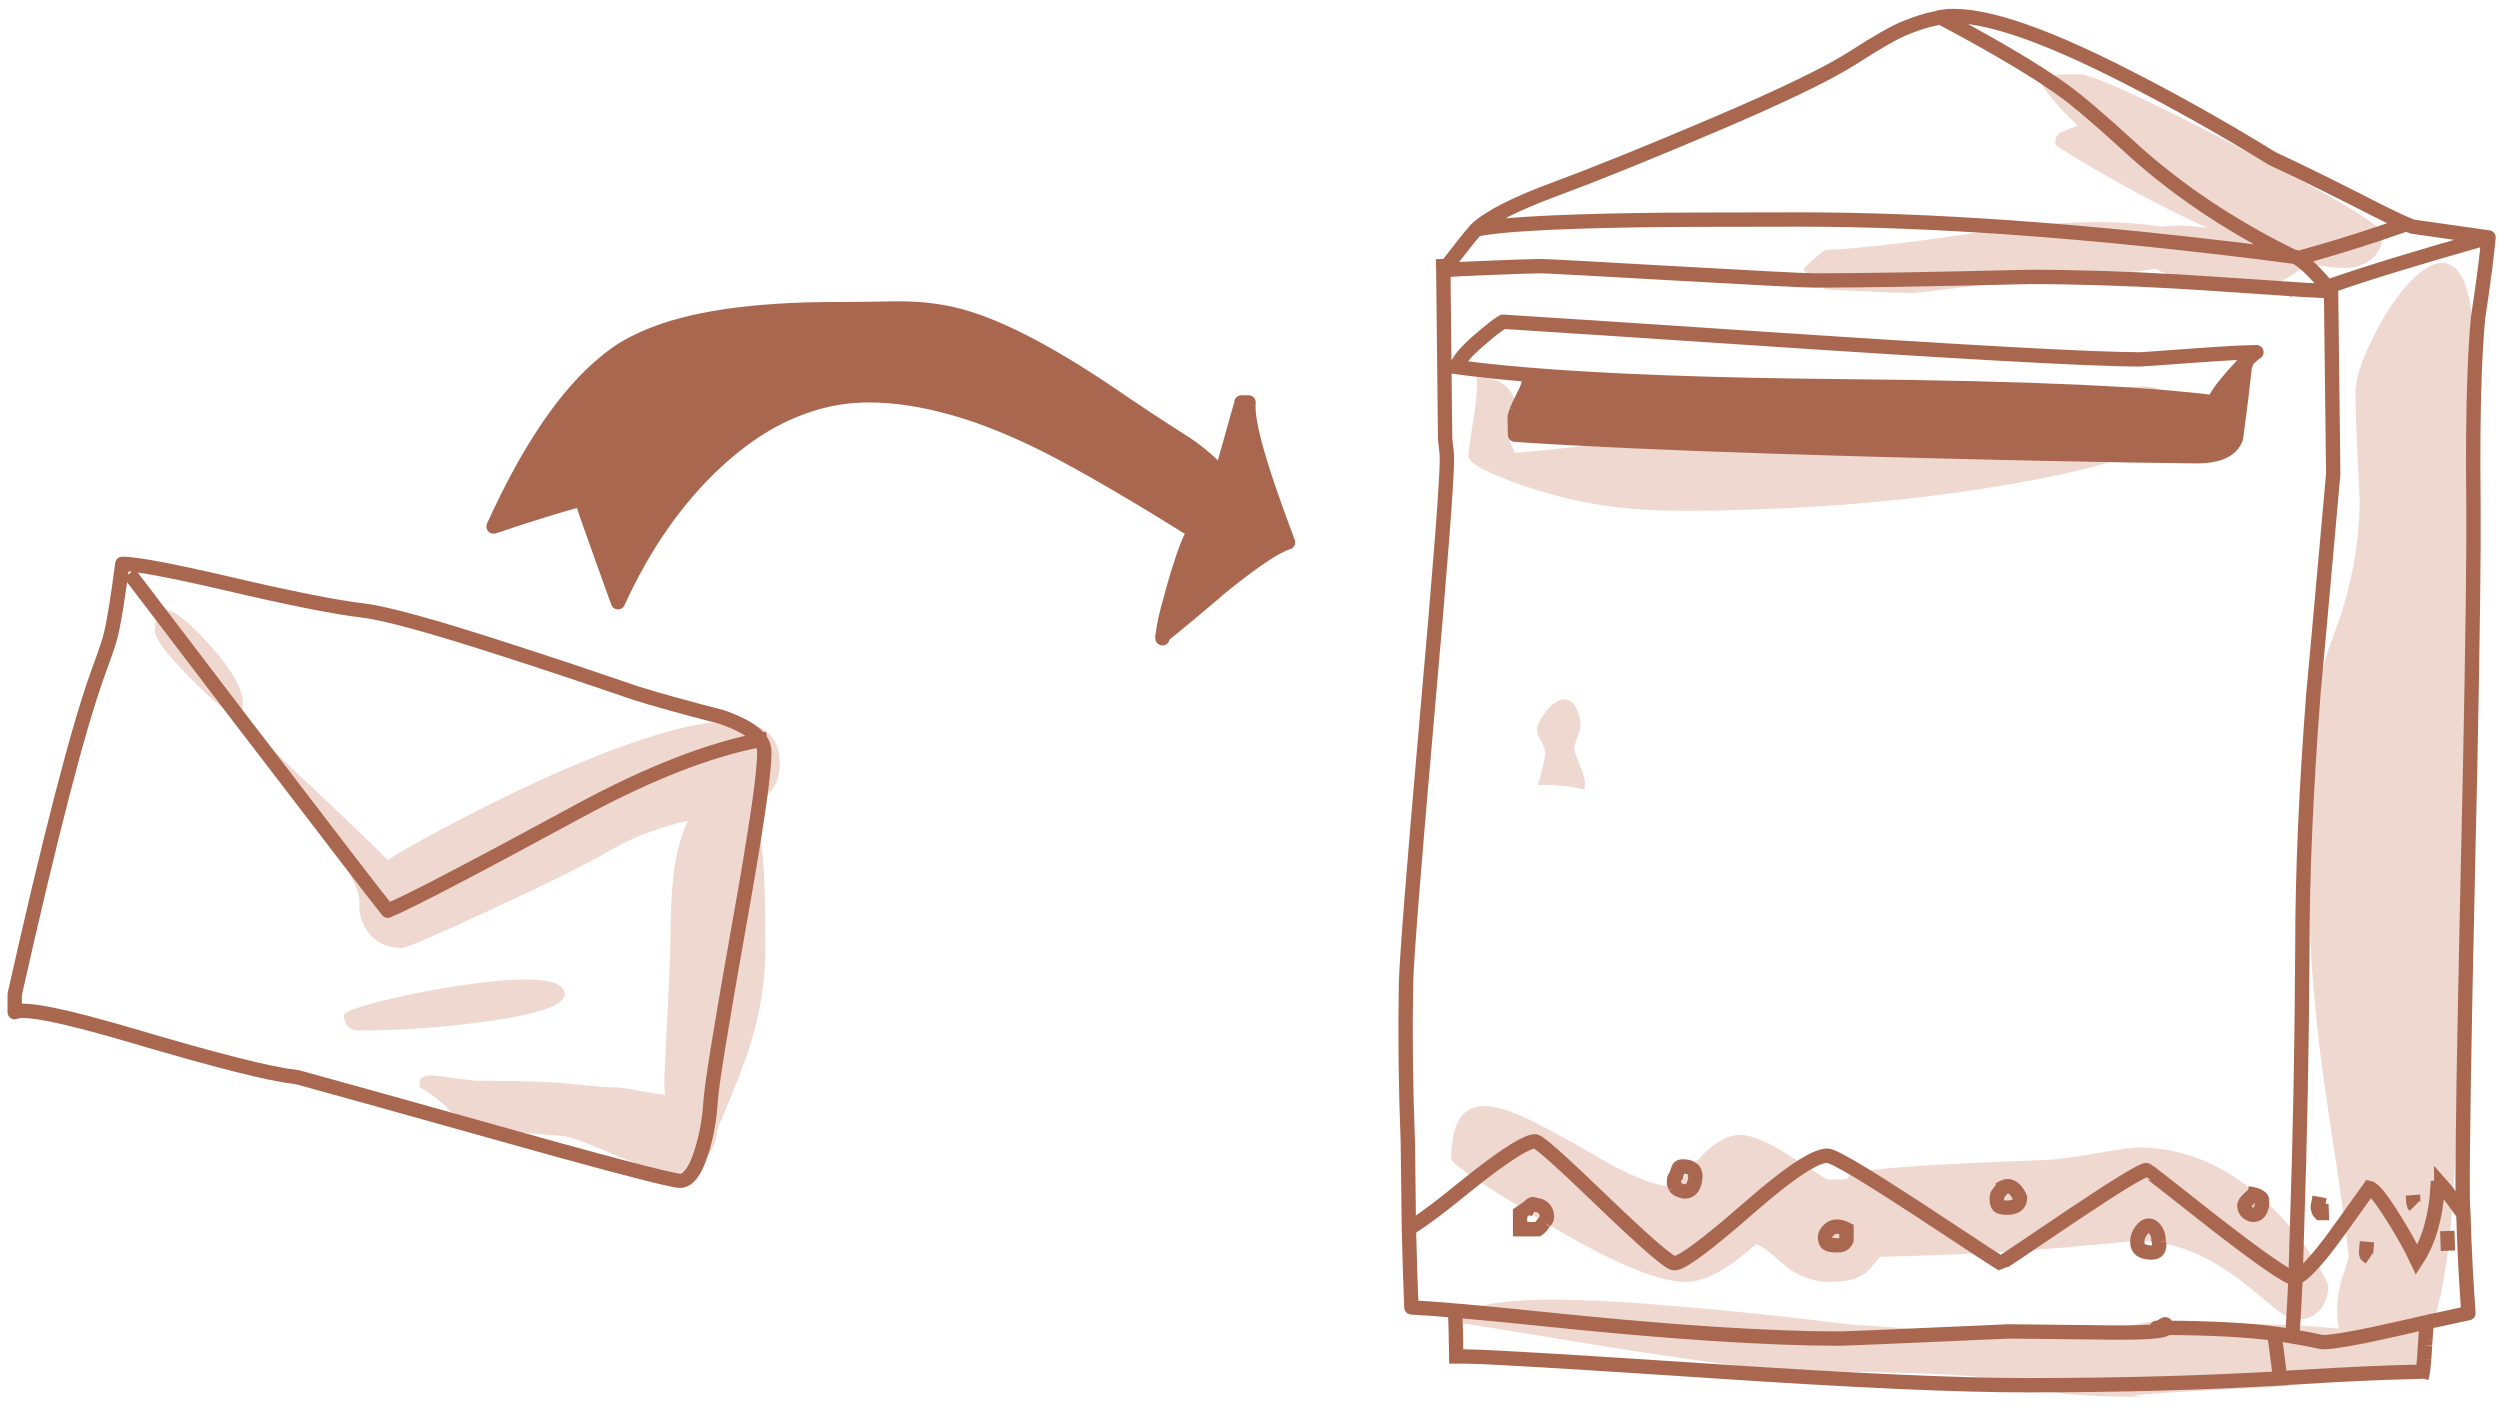<?xml version="1.0" encoding="utf-8"?>
<!-- Generator: Adobe Illustrator 17.0.0, SVG Export Plug-In . SVG Version: 6.00 Build 0)  -->
<!DOCTYPE svg PUBLIC "-//W3C//DTD SVG 1.1//EN" "http://www.w3.org/Graphics/SVG/1.1/DTD/svg11.dtd">
<svg version="1.1" id="Calque_1" xmlns="http://www.w3.org/2000/svg" xmlns:xlink="http://www.w3.org/1999/xlink" x="0px" y="0px"
	 width="348.5px" height="197px" viewBox="0 0 348.5 197" enable-background="new 0 0 348.5 197" xml:space="preserve">
<g transform="matrix( 1, 0, 0, 1, 0,0) ">
	<g>
		<g id="Layer0_0_FILL">
			<path fill="#EFD8D0" d="M338.3,184.3c-0.079,0.74-0.146,1.573-0.2,2.5c0.408-0.762,0.792-1.662,1.15-2.7
				C338.938,184.163,338.622,184.23,338.3,184.3 M333.85,170.1c-1.767-2.867-2.95-4.367-3.55-4.5c-1.303,1.84-2.453,3.44-3.45,4.8
				c0.352,2.626,0.535,4.276,0.55,4.95c0,0.067-0.267,0.883-0.8,2.45c-0.567,1.833-0.833,3.5-0.8,5c0,0.867,0.083,1.667,0.25,2.4
				c-1.8-0.167-3.783-0.317-5.95-0.45c-0.151-0.004-0.301-0.021-0.45-0.05c-0.031,0.561-0.065,1.094-0.1,1.6
				c1.633,0.267,3.033,0.533,4.2,0.8c1.567,0,5.333-0.683,11.3-2.05c1.167-0.267,2.25-0.517,3.25-0.75
				c0.322-0.07,0.638-0.137,0.95-0.2c0.825-2.466,1.492-5.716,2-9.75l-0.1-2.75l0.1,2.75c0.258-2.073,0.474-4.357,0.65-6.85
				c0.007-0.097,0.007-0.197,0-0.3c-0.827-1.137-1.361-1.837-1.6-2.1c0,0.333-0.167,0.5-0.5,0.5c-0.267,4.1-1.233,7.433-2.9,10
				C336.2,174.1,335.183,172.267,333.85,170.1 M329.85,174.9c0.033,0.067,0.2,0.2,0.5,0.4
				C330.05,175.1,329.883,174.967,329.85,174.9c-0.033-0.033,0-0.633,0.1-1.8C329.85,174.267,329.817,174.867,329.85,174.9
				 M213.75,167.85c-0.2,0-0.383,0.117-0.55,0.35c-0.128,0.153-0.278,0.353-0.45,0.6c0.754,0.475,1.538,0.958,2.35,1.45
				c0.065,0.04,0.132,0.073,0.2,0.1c0.233-0.293,0.35-0.51,0.35-0.65c0-0.767-0.317-1.3-0.95-1.6
				C214.1,167.933,213.783,167.85,213.75,167.85 M212.5,168.65c0.104,0.07,0.187,0.12,0.25,0.15c0.172-0.247,0.322-0.447,0.45-0.6
				L212.5,168.65 M236.35,163.95c-0.019-0.505-0.219-0.872-0.6-1.1c-1.206,1.534-1.956,2.384-2.25,2.55
				c0.249,0.38,0.699,0.613,1.35,0.7C235.75,166.1,236.25,165.383,236.35,163.95 M251.5,162.4c-0.491-0.311-1.041-0.661-1.65-1.05
				c-3.233-2.1-5.667-3.15-7.3-3.15c-1.833,0-3.833,1.217-6,3.65c-0.283,0.364-0.55,0.698-0.8,1c0.381,0.228,0.581,0.595,0.6,1.1
				c-0.1,1.433-0.6,2.15-1.5,2.15c-0.651-0.087-1.101-0.32-1.35-0.7c-0.014,0.033-0.03,0.05-0.05,0.05c-2.1,0-5.15-1.083-9.15-3.25
				c-4.633-2.7-8.05-4.6-10.25-5.7c-3.733-1.9-6.5-2.633-8.3-2.2c-2.3,0.567-3.45,3-3.45,7.3c0,0.307,1.117,1.207,3.35,2.7
				c4.429-3.467,7.212-5.2,8.35-5.2c0.5,0,3.683,2.833,9.55,8.5c5.9,5.667,9.183,8.5,9.85,8.5c1.033,0,4.417-2.5,10.15-7.5
				C246.87,165.688,249.52,163.621,251.5,162.4 M258,163.65c-0.1,0.033-0.233,0.233-0.4,0.6c-0.067,0.133-1,0.2-2.8,0.2
				c-0.054,0-1.154-0.683-3.3-2.05c-1.98,1.221-4.63,3.288-7.95,6.2c-5.733,5-9.117,7.5-10.15,7.5c-0.667,0-3.95-2.833-9.85-8.5
				c-5.867-5.667-9.05-8.5-9.55-8.5c-1.138,0-3.921,1.733-8.35,5.2c1.666,1.127,3.949,2.577,6.85,4.35l0.7-0.45
				c0.167-0.233,0.35-0.35,0.55-0.35c0.033,0,0.35,0.083,0.95,0.25c0.633,0.3,0.95,0.833,0.95,1.6c0,0.14-0.117,0.357-0.35,0.65
				c9.195,5.567,15.778,8.35,19.75,8.35c1.833,0,3.983-0.867,6.45-2.6c1.2-0.9,2.3-1.783,3.3-2.65c0.467,0,1.683,0.883,3.65,2.65
				c1.967,1.733,4.167,2.6,6.6,2.6c2.067,0,3.617-0.333,4.65-1c0.5-0.3,1.283-1.133,2.35-2.5c5.099-0.11,9.966-0.293,14.6-0.55
				c-1.86-1.222-4.927-3.239-9.2-6.05c-3.456-2.254-6.223-4.004-8.3-5.25C258.637,163.453,258.254,163.553,258,163.65 M255,171.4
				c0.6-0.533,1.4-0.55,2.4-0.05v1.5c-0.2,0.5-0.6,0.75-1.2,0.75c-0.767,0-1.267-0.083-1.5-0.25c-0.167-0.133-0.267-0.433-0.3-0.9
				C254.4,172.117,254.6,171.767,255,171.4 M257.4,171.35c-1-0.5-1.8-0.483-2.4,0.05c-0.4,0.367-0.6,0.717-0.6,1.05
				c0.033,0.467,0.133,0.767,0.3,0.9c0.233,0.167,0.733,0.25,1.5,0.25c0.6,0,1-0.25,1.2-0.75V171.35 M300.6,185.1
				c0.476,0,0.943,0,1.4,0c0-0.433-0.1-0.583-0.3-0.45C301.28,184.941,300.914,185.091,300.6,185.1 M274.3,185.85
				c-0.597-0.047-1.231-0.097-1.9-0.15c-8.4-0.667-13.017-1-13.85-1c-10.5-1.3-20.167-2.283-29-2.95
				c-13.858-1.039-22.174-0.673-24.95,1.1c3.157,0.279,6.741,0.629,10.75,1.05c17.3,1.8,31.017,2.7,41.15,2.7
				C257.22,186.6,263.153,186.35,274.3,185.85 M300.4,171.35c-0.267-0.333-0.55-0.5-0.85-0.5c-0.4,0-0.767,0.25-1.1,0.75
				c-0.314,0.429-0.481,0.879-0.5,1.35c0.033,0.003,0.066,0.003,0.1,0c0.966,0,1.933,0.083,2.9,0.25
				c-0.006-0.114-0.023-0.231-0.05-0.35C300.9,172.25,300.733,171.75,300.4,171.35 M259.5,40.6c3.6,0.167,5.917,0.25,6.95,0.25
				c0.5,0,2.867-0.267,7.1-0.8c4.781-0.606,9.598-1.072,14.45-1.4c-1.714-0.033-3.398-0.05-5.05-0.05
				c-13.585,0.331-23.552,0.498-29.9,0.5c0.589,0.489,1.056,0.906,1.4,1.25L259.5,40.6 M337.9,189.5
				c0.433-0.337,0.65-0.687,0.65-1.05c0-0.291-0.167-0.574-0.5-0.85C338.005,188.308,337.955,188.941,337.9,189.5 M318.05,192.1
				c-0.067,0-0.133,0.017-0.2,0.05c-10.898,0.627-22.548,0.944-34.95,0.95c2.138,0.638,3.454,0.988,3.95,1.05
				c1.933,0.3,5,0.483,9.2,0.55c0.746,0,1.53,0,2.35,0c-0.321-0.008-0.637-0.075-0.95-0.2c2.7-0.267,9.317-0.667,19.85-1.2
				c6.735-0.539,11.868-1.189,15.4-1.95C328.342,191.518,323.458,191.768,318.05,192.1 M317.4,188.55c-0.133-1-0.25-1.883-0.35-2.65
				c-3.833-0.5-8.85-0.767-15.05-0.8c0,0.5-2.783,0.717-8.35,0.65c-0.553-0.006-1.086-0.023-1.6-0.05c-3.167,0.667-5.117,1-5.85,1
				c-0.767,0-4.733-0.283-11.9-0.85c-11.147,0.5-17.08,0.75-17.8,0.75c-10.133,0-23.85-0.9-41.15-2.7
				c-4.009-0.421-7.593-0.771-10.75-1.05c-0.7,0.445-1.05,0.978-1.05,1.6c0-0.067,6.85,1.033,20.55,3.3
				c14.567,2.3,23.717,3.45,27.45,3.45c16.6,0,26.883,0.583,30.85,1.75c0.171,0.052,0.338,0.102,0.5,0.15
				c12.402-0.006,24.052-0.323,34.95-0.95C317.717,191.05,317.567,189.85,317.4,188.55 M318.45,186.1
				c-0.433-0.067-0.9-0.133-1.4-0.2c0.1,0.767,0.217,1.65,0.35,2.65c0.167,1.3,0.317,2.5,0.45,3.6c0.067-0.033,0.133-0.05,0.2-0.05
				c5.408-0.332,10.292-0.582,14.65-0.75c2.619-0.555,4.352-1.171,5.2-1.85c0.055-0.559,0.105-1.192,0.15-1.9
				c-0.09-0.064-0.19-0.131-0.3-0.2c0.117-0.188,0.233-0.388,0.35-0.6c0.054-0.927,0.121-1.76,0.2-2.5
				c-1,0.233-2.083,0.483-3.25,0.75c-5.967,1.367-9.733,2.05-11.3,2.05c-1.167-0.267-2.567-0.533-4.2-0.8
				c0,0.267-0.017,0.533-0.05,0.8c0.033-0.267,0.05-0.533,0.05-0.8C319.183,186.233,318.817,186.167,318.45,186.1 M317.05,185.9
				c0.5,0.067,0.967,0.133,1.4,0.2c0.367,0.067,0.733,0.133,1.1,0.2c0.035-0.506,0.069-1.039,0.1-1.6
				c-12.272-0.333-18.639-0.5-19.1-0.5c-0.833,0-3.217,0.417-7.15,1.25c-0.475,0.1-0.925,0.183-1.35,0.25
				c0.514,0.027,1.047,0.044,1.6,0.05c5.567,0.067,8.35-0.15,8.35-0.65c-0.457,0-0.924,0-1.4,0c0.314-0.009,0.68-0.159,1.1-0.45
				c0.2-0.133,0.3,0.017,0.3,0.45C308.2,185.133,313.217,185.4,317.05,185.9 M319.7,178.1c0.1,0,0.2,0,0.3,0
				c0.059-1.858,0.109-3.842,0.15-5.95c-0.787-1.007-1.637-1.991-2.55-2.95c-5.967-6.167-12.483-9.25-19.55-9.25
				c-0.767,0-2.75,0.283-5.95,0.85c-3.267,0.567-5.617,0.867-7.05,0.9c-13.957,0.517-22.591,1.067-25.9,1.65
				c2.077,1.246,4.844,2.996,8.3,5.25c4.273,2.811,7.34,4.828,9.2,6.05c1.663-0.079,3.28-0.179,4.85-0.3
				c1.635-1.069,4.002-2.652,7.1-4.75c6.467-4.333,10.017-6.5,10.65-6.5c0.067,0,3.267,2.5,9.6,7.5
				C315.317,175.6,318.933,178.1,319.7,178.1 M312.85,168.1c0-0.267,0.217-0.6,0.65-1c0.2-0.2,0.417-0.4,0.65-0.6
				c-0.233-0.067-0.5-0.117-0.8-0.15c0.3,0.033,0.567,0.083,0.8,0.15c0.533,0.133,0.9,0.317,1.1,0.55c0.067,0.1,0.1,0.283,0.1,0.55
				c0,0.3-0.067,0.633-0.2,1c-0.233,0.5-0.567,0.75-1,0.75c-0.233,0-0.483-0.083-0.75-0.25
				C313.067,168.867,312.883,168.533,312.85,168.1 M278.5,166.45l0.1-0.1c0.033-0.067,0.1-0.167,0.2-0.3s0.233-0.283,0.4-0.45v-0.05
				c0.067-0.033,0.133-0.067,0.2-0.1c0.133-0.067,0.283-0.1,0.45-0.1c0.667,0,1.25,0.533,1.75,1.6c0,0.933-0.617,1.4-1.85,1.4
				c-0.567,0-0.95-0.083-1.15-0.25c-0.167-0.167-0.25-0.5-0.25-1C278.35,166.8,278.4,166.583,278.5,166.45 M278.6,166.35l-0.1,0.1
				c-0.1,0.133-0.15,0.35-0.15,0.65c0,0.5,0.083,0.833,0.25,1c0.2,0.167,0.583,0.25,1.15,0.25c1.233,0,1.85-0.467,1.85-1.4
				c-0.5-1.067-1.083-1.6-1.75-1.6c-0.167,0-0.317,0.033-0.45,0.1c-0.067,0.033-0.133,0.067-0.2,0.1v0.05
				c-0.167,0.167-0.3,0.317-0.4,0.45S278.633,166.283,278.6,166.35 M313.5,167.1c-0.433,0.4-0.65,0.733-0.65,1
				c0.033,0.433,0.217,0.767,0.55,1c0.267,0.167,0.517,0.25,0.75,0.25c0.433,0,0.767-0.25,1-0.75c0.133-0.367,0.2-0.7,0.2-1
				c0-0.267-0.033-0.45-0.1-0.55c-0.2-0.233-0.567-0.417-1.1-0.55C313.917,166.7,313.7,166.9,313.5,167.1 M319.7,183.9
				c0.109-1.777,0.209-3.711,0.3-5.8c-0.1,0-0.2,0-0.3,0c-0.767,0-4.383-2.5-10.85-7.5c-6.333-5-9.533-7.5-9.6-7.5
				c-0.633,0-4.183,2.167-10.65,6.5c-3.098,2.098-5.465,3.681-7.1,4.75c2.143-0.128,4.226-0.278,6.25-0.45
				c3.823-0.33,7.223-0.646,10.2-0.95c0.019-0.471,0.186-0.921,0.5-1.35c0.333-0.5,0.7-0.75,1.1-0.75c0.3,0,0.583,0.167,0.85,0.5
				c0.333,0.4,0.5,0.9,0.5,1.5c0.027,0.119,0.044,0.236,0.05,0.35c3.715,0.598,7.498,2.348,11.35,5.25c1.2,0.933,2.75,2.2,4.65,3.8
				C318.147,183.197,319.064,183.747,319.7,183.9 M322.75,175.85l-0.05-0.05c-1.173,1.36-2.073,2.127-2.7,2.3
				c-0.091,2.089-0.191,4.023-0.3,5.8c0.129,0.033,0.246,0.05,0.35,0.05c1.767,0,3.033-0.667,3.8-2c0.467-0.767,0.7-1.633,0.7-2.6
				C324.55,178.917,323.95,177.75,322.75,175.85 M322.7,175.8c-0.762-1.25-1.612-2.467-2.55-3.65
				c-0.041,2.108-0.091,4.092-0.15,5.95C320.627,177.927,321.527,177.16,322.7,175.8 M344.95,52.45
				c-0.18,4.864-0.23,10.747-0.15,17.65c0.055,6.578-0.112,19.078-0.5,37.5c0.166-2.069,0.333-4.119,0.5-6.15
				c0.467-5.833,0.65-13.5,0.55-23C345.245,67.49,345.112,58.823,344.95,52.45 M336.3,38.95c-1.967,1.967-3.783,4.633-5.45,8
				c-1.667,3.3-2.5,5.883-2.5,7.75c0.033,3.3,0.233,8.383,0.6,15.25c-0.1,6.367-1.333,12.617-3.7,18.75
				c-1.9,4.933-3.033,10.883-3.4,17.85c-0.1,2-0.1,7.933,0,17.8c0.1,9.4,1.05,19.867,2.85,31.4c0.99,6.461,1.706,11.344,2.15,14.65
				c0.997-1.36,2.147-2.96,3.45-4.8c0.6,0.133,1.783,1.633,3.55,4.5c1.333,2.167,2.35,4,3.05,5.5c1.667-2.567,2.633-5.9,2.9-10
				c0.333,0,0.5-0.167,0.5-0.5c0.239,0.263,0.773,0.963,1.6,2.1c0.368-4.748,0.585-10.698,0.65-17.85
				c0.133-9.033,0.183-13.667,0.15-13.9c0.43-9.794,0.964-19.077,1.6-27.85c0.388-18.422,0.555-30.922,0.5-37.5
				c-0.08-6.903-0.03-12.786,0.15-17.65c-0.051-1.692-0.101-3.225-0.15-4.6c-0.133-5.9-1.083-9.467-2.85-10.7
				C340.483,36.083,338.6,36.683,336.3,38.95 M336.4,167.25c0.033,0.467,0.1,0.75,0.2,0.85C336.5,168,336.433,167.717,336.4,167.25
				l-0.05-0.65L336.4,167.25 M319.55,35.75h0.05c-8.733-4.3-16.3-9.383-22.7-15.25c-4.1-3.767-7.167-6.383-9.2-7.85
				c-0.631-0.456-1.315-0.939-2.05-1.45v0.35c-0.467-0.1-0.883-0.167-1.25-0.2c0.9,1.7,2.65,3.75,5.25,6.15
				c-1.367,0.5-2.25,0.883-2.65,1.15c-0.333,0.233-0.5,0.717-0.5,1.45c0,0.133,1.483,1.083,4.45,2.85
				c3.467,2.067,7.033,4.033,10.7,5.9c2.1,1.067,4.117,2.033,6.05,2.9c-0.933-0.1-1.8-0.183-2.6-0.25c-1.467-0.1-2.7-0.067-3.7,0.1
				c-5.5-0.867-12.3-0.85-20.4,0.05c-0.173,0.027-0.357,0.043-0.55,0.05c5.959,0.442,12.159,0.992,18.6,1.65
				C306.717,34.15,313.55,34.95,319.55,35.75 M319.6,35.75c0.2,0,0.433,0.083,0.7,0.25c3.9-1.067,7.683-2.217,11.35-3.45l0.45-0.15
				c-0.702-1.332-7.302-5.248-19.8-11.75c-13.167-6.867-20.633-10.3-22.4-10.3c-1.4,0-2.333,0.017-2.8,0.05
				c-0.633,0.067-1.117,0.217-1.45,0.45v0.35c0.735,0.511,1.419,0.994,2.05,1.45c2.033,1.467,5.1,4.083,9.2,7.85
				C303.3,26.367,310.867,31.45,319.6,35.75 M298.6,53.85c-0.773,0-3.74,0.25-8.9,0.75c5.005,0.248,9.305,0.532,12.9,0.85
				C301.795,54.383,300.462,53.85,298.6,53.85 M211.15,59.65V58.1c0.045-0.214,0.129-0.498,0.25-0.85
				c-0.022-0.413-0.089-0.829-0.2-1.25c-0.6-2.267-2.383-3.4-5.35-3.4c0.1,1.6-0.067,3.65-0.5,6.15
				c-0.433,2.667-0.65,4.283-0.65,4.85c0.033,1,2.733,2.417,8.1,4.25c5.133,1.767,10.6,2.833,16.4,3.2c1.5,0.1,3.033,0.15,4.6,0.15
				c0.667,0,1.333,0,2,0c1.967,0,3.933-0.033,5.9-0.1c14-0.333,27.117-1.583,39.35-3.75c6.932-1.222,12.249-2.522,15.95-3.9
				c-8.323-0.125-17.307-0.308-26.95-0.55c-17.182-0.432-31.482-0.916-42.9-1.45c-2.528,0.292-4.761,0.542-6.7,0.75
				c-0.1,0-0.183,0.017-0.25,0.05c-5.433,0.567-8.433,0.85-9,0.85l-0.75-1.5C210.776,60.937,211.009,60.287,211.15,59.65
				 M220.95,108.9c-0.1-0.333-0.2-0.717-0.3-1.15c-0.8-1.933-1.2-3.05-1.2-3.35s0.15-0.85,0.45-1.65c0.167-0.6,0.3-1,0.4-1.2
				c0-0.4,0-0.767,0-1.1c-0.6-2.667-1.717-3.533-3.35-2.6c-0.667,0.4-1.283,1.033-1.85,1.9c-0.567,0.833-0.85,1.5-0.85,2
				c0,0.433,0.2,0.967,0.6,1.6c0.367,0.667,0.55,1.2,0.55,1.6c0,0.533-0.233,1.65-0.7,3.35c-0.1,0.4-0.2,0.783-0.3,1.15
				c0.867-0.067,1.8-0.05,2.8,0.05c1.333,0.1,2.567,0.283,3.7,0.55C220.9,109.617,220.917,109.233,220.95,108.9 M320.3,36
				c0.348,0.199,0.748,0.499,1.2,0.9c0.095-0.04,0.179-0.09,0.25-0.15c1.933,0.4,3.667,0.6,5.2,0.6c1.2,0,2.283-0.317,3.25-0.95
				c1.3-0.867,1.95-2.133,1.95-3.8c-0.002-0.058-0.018-0.125-0.05-0.2l-0.45,0.15C327.983,33.783,324.2,34.933,320.3,36
				 M316.45,39.85c0.267,0,1-0.333,2.2-1c1.154-0.668,2.104-1.318,2.85-1.95c-0.452-0.401-0.852-0.701-1.2-0.9
				c-0.133,0.033-0.267,0.067-0.4,0.1c0.133-0.033,0.267-0.067,0.4-0.1c-0.267-0.167-0.5-0.25-0.7-0.25h-0.05
				c-6-0.8-12.833-1.6-20.5-2.4c-6.441-0.658-12.641-1.208-18.6-1.65c-12.271,1.903-20.955,2.953-26.05,3.15
				c-1.967,1.533-2.95,2.45-2.95,2.75c0,0.133,0.317,0.45,0.95,0.95c0.236,0.192,0.453,0.376,0.65,0.55
				c6.348-0.002,16.315-0.169,29.9-0.5c1.652,0,3.336,0.017,5.05,0.05c0.243-0.019,0.477-0.035,0.7-0.05
				c5.267-0.4,8.383-0.667,9.35-0.8c0.833-0.1,1.617-0.217,2.35-0.35c0.267,0.133,0.55,0.267,0.85,0.4
				C304.25,39.183,309.317,39.85,316.45,39.85 M102.25,100.6c1.826,0.767,3.076,1.617,3.75,2.55c0.3-0.067,0.6-0.117,0.9-0.15
				c-0.3,0.033-0.6,0.083-0.9,0.15c0.367,0.533,0.55,1.1,0.55,1.7c0,1.293-0.217,3.526-0.65,6.7c0.281-0.165,0.531-0.332,0.75-0.5
				c1.367-1.067,2.05-2.6,2.05-4.6C108.7,102.713,106.55,100.763,102.25,100.6 M106.25,118.55c-0.188-1.71-0.438-3.21-0.75-4.5
				c-0.577,3.995-1.427,9.112-2.55,15.35c-2.467,13.9-3.767,21.967-3.9,24.2c-0.133,2.367-0.55,4.683-1.25,6.95
				c-0.263,0.821-0.547,1.521-0.85,2.1c0.562-0.351,1.062-0.784,1.5-1.3c1-1.233,1.5-2.517,1.5-3.85c1.133-2.6,2.267-5.367,3.4-8.3
				c2.233-5.8,3.35-11.467,3.35-17C106.7,125.833,106.55,121.283,106.25,118.55 M36.8,104.5c-0.082,0.123-0.149,0.256-0.2,0.4
				c0.7,1.333,2.35,3.633,4.95,6.9c2.967,3.7,4.767,6.05,5.4,7.05c2.2,3.3,3.25,5.65,3.15,7.05c-0.1,1.233,0.217,2.45,0.95,3.65
				c1.067,1.733,2.75,2.6,5.05,2.6c0.5,0,4.55-1.75,12.15-5.25c8-3.7,13.533-6.45,16.6-8.25c2.533-1.5,5.45-2.717,8.75-3.65
				c0.667-0.2,1.433-0.4,2.3-0.6c-0.7,1.5-1.25,3.217-1.65,5.15c-0.533,2.733-0.8,6.95-0.8,12.65c0,0.833-0.283,6.9-0.85,18.2
				c0,0.833,0.033,1.567,0.1,2.2c-1-0.1-2.3-0.3-3.9-0.6c-1.4-0.267-2.3-0.4-2.7-0.4c-1.333,0-3.317-0.15-5.95-0.45
				c-2.633-0.333-7.15-0.5-13.55-0.5c-0.4,0-1.483-0.117-3.25-0.35c-1.733-0.267-2.817-0.4-3.25-0.4c-0.5,0-0.867,0.083-1.1,0.25
				c-0.233,0.167-0.367,0.25-0.4,0.25l-0.15,1.1c2.033,1.167,3.733,2.583,5.1,4.25c1.967,1.2,6.9,2.067,14.8,2.6
				c0.9,0.033,3.4,0.933,7.5,2.7c4.033,1.733,6.45,2.6,7.25,2.6c1.504,0,2.787-0.333,3.85-1c0.303-0.579,0.587-1.279,0.85-2.1
				c0.7-2.267,1.117-4.583,1.25-6.95c0.133-2.233,1.433-10.3,3.9-24.2c1.123-6.238,1.973-11.355,2.55-15.35
				c-0.154-0.755-0.338-1.438-0.55-2.05c0.347-0.149,0.663-0.299,0.95-0.45c0.433-3.174,0.65-5.407,0.65-6.7
				c0-0.6-0.183-1.167-0.55-1.7c-7.167,1.367-15.567,4.65-25.2,9.85c-14.733,8-23.65,12.65-26.75,13.95
				C52.386,124.87,46.636,117.386,36.8,104.5 M33.15,99.8c0.14-0.16,0.29-0.36,0.45-0.6c0.167-0.3,0.25-0.717,0.25-1.25
				c0-2.2-2.033-5.417-6.1-9.65c-2.805-2.873-4.655-3.84-5.55-2.9C26.242,90.702,29.892,95.502,33.15,99.8 M63.75,114.45
				c-5.267,2.767-8.483,4.583-9.65,5.45c-1.267-1.267-3.967-3.867-8.1-7.8c-4.3-4.033-7.1-6.7-8.4-8
				c-0.346,0.046-0.613,0.179-0.8,0.4c9.836,12.886,15.586,20.37,17.25,22.45c3.1-1.3,12.017-5.95,26.75-13.95
				c9.633-5.2,18.033-8.483,25.2-9.85c-0.674-0.933-1.924-1.783-3.75-2.55c-4.358-0.177-10.975,1.523-19.85,5.1
				C76.633,108.033,70.417,110.95,63.75,114.45 M22.2,85.4c-0.4,0.447-0.6,1.297-0.6,2.55c0,1.067,1.633,3.25,4.9,6.55
				c3.2,3.233,5.4,5.033,6.6,5.4c0.027-0.033,0.043-0.067,0.05-0.1C29.892,95.502,26.242,90.702,22.2,85.4 M52.75,139.65
				c-3.2,0.833-4.8,1.45-4.8,1.85c0,0.433,0.083,0.817,0.25,1.15c0.367,0.667,0.983,1,1.85,1c5.767,0,11.65-0.417,17.65-1.25
				c7.333-1,11-2.267,11-3.8c0-2.3-5.117-2.667-15.35-1.1C59.55,138.1,56.017,138.817,52.75,139.65z"/>
			<path fill="#A96750" d="M313,50.45c-0.433,0.467-0.967,1.05-1.6,1.75c-1.633,1.833-2.55,3.133-2.75,3.9
				c-1.73-0.239-3.747-0.456-6.05-0.65c-3.595-0.318-7.895-0.602-12.9-0.85c-8.744-0.379-19.644-0.629-32.7-0.75
				c-18.267-0.167-32.85-0.7-43.75-1.6c-0.033,0.867-0.233,1.667-0.6,2.4c-0.573,1.103-0.99,1.969-1.25,2.6
				c-0.121,0.352-0.205,0.636-0.25,0.85v1.55l0.05,0.95c4.477,0.305,9.794,0.588,15.95,0.85c11.418,0.534,25.718,1.018,42.9,1.45
				c9.643,0.242,18.627,0.425,26.95,0.55c3.164,0.063,6.231,0.113,9.2,0.15c3.067,0,4.9-0.85,5.5-2.55
				C312.167,57.617,312.6,54.083,313,50.45 M174.05,56.1h-1c0,0.067-0.6,2.233-1.8,6.5c-0.4,1.367-0.717,2.567-0.95,3.6
				c-1.333-1.533-2.95-2.95-4.85-4.25c-3.633-2.3-7.1-4.583-10.4-6.85c-9.233-6.267-16.65-10.033-22.25-11.3
				c-2.267-0.533-4.833-0.8-7.7-0.8c-3.533,0.067-6.383,0.1-8.55,0.1c-11.7,0-20.55,1.317-26.55,3.95
				c-1.067,0.467-2.05,0.967-2.95,1.5c-0.933,0.567-1.833,1.217-2.7,1.95C78.883,54.967,73.7,62.6,68.8,73.4
				c5.367-1.8,9.467-3.067,12.3-3.8c0.3,1.067,1.383,4.183,3.25,9.35c0.667,1.833,1.267,3.5,1.8,5c3.567-7.833,8.067-14.3,13.5-19.4
				c2.1-1.967,4.25-3.633,6.45-5c2.167-1.333,4.383-2.367,6.65-3.1c2.7-0.9,5.467-1.35,8.3-1.35c7.367,0,15.717,2.367,25.05,7.1
				c5.167,2.633,11.983,6.6,20.45,11.9c-0.533,0.533-1.333,2.533-2.4,6c-0.1,0.333-0.2,0.683-0.3,1.05
				c-0.233,0.767-0.433,1.483-0.6,2.15c-0.7,2.4-1.083,4.167-1.15,5.3c0.467-0.333,2.033-1.617,4.7-3.85
				c0.733-0.633,1.583-1.35,2.55-2.15c0.167-0.167,0.333-0.317,0.5-0.45c4.7-3.833,7.933-6.017,9.7-6.55
				c-1.233-3.267-2.3-6.25-3.2-8.95C174.617,61.383,173.85,57.867,174.05,56.1z"/>
		</g>
	</g>
	<g>
		<path id="Layer0_0_1_STROKES" fill="none" stroke="#A9674F" stroke-width="2" stroke-linejoin="round" d="M288.025,38.65
			c6.489,0.107,13.547,0.424,21.175,0.95c4.333,0.3,7.783,0.533,10.35,0.7c1.4,0.1,2.55,0.167,3.45,0.2
			c0.433-0.167,0.917-0.333,1.45-0.5c-1.15-1.339-2.125-2.364-2.925-3.075c-0.469-0.418-0.877-0.726-1.225-0.925
			c-0.133,0.033-0.267,0.067-0.4,0.1 M344.95,52.475c0.109-3.185,0.275-5.927,0.5-8.225c0.733-4.833,1.217-8.55,1.45-11.15
			c-10.233,2.9-17.717,5.2-22.45,6.9c0.167,0.2,0.333,0.4,0.5,0.6l0.3,25.5c-1.8,20.133-2.717,30.283-2.75,30.45
			c-1.033,13.367-1.55,25.217-1.55,35.55c-0.067,13.4-0.317,26.483-0.75,39.25c-0.008,0.276-0.016,0.551-0.025,0.825
			 M344.325,107.625c-0.085,3.896-0.176,8.055-0.275,12.475c-0.567,25.367-0.817,41.033-0.75,47c0,0.4,0.033,1.117,0.1,2.15
			c0.033,1.667,0.133,4.183,0.3,7.55c0.133,2.333,0.267,4.417,0.4,6.25c-1.244,0.26-2.861,0.61-4.85,1.05 M319.55,40.3
			c0.133,0.1,0.267,0.2,0.4,0.3 M285.65,11.225c0.735,0.494,1.419,0.969,2.05,1.425c2.033,1.467,5.1,4.083,9.2,7.85
			c6.4,5.867,13.967,10.95,22.7,15.25c0.2,0,0.433,0.083,0.7,0.25c3.9-1.067,7.683-2.217,11.35-3.45l0.45-0.15 M285.65,11.225
			c-3.729-2.486-8.796-5.428-15.2-8.825h-0.05c-0.033,0-0.05,0.017-0.05,0.05c-0.267,0.067-0.567,0.133-0.9,0.2
			c-1,0.2-2.25,0.6-3.75,1.2c-1.467,0.567-3.933,1.967-7.4,4.2c-3.433,2.2-9.767,5.267-19,9.2c-9.233,3.933-16.683,6.95-22.35,9.05
			c-5.633,2.067-9.367,3.967-11.2,5.7c2.967-0.667,10.333-1.1,22.1-1.3c3.9-0.067,11.65-0.1,23.25-0.1
			c8.993,0,18.785,0.375,29.375,1.125c5.943,0.425,12.134,0.967,18.575,1.625c7.667,0.8,14.5,1.6,20.5,2.4h0.05 M323,40.5
			c1.033,0.067,1.683,0.1,1.95,0.1 M270.45,2.4c4.8-0.9,13.483,1.867,26.05,8.3c6.8,3.467,13.55,7.267,20.25,11.4
			c2.833,1.3,6.85,3.267,12.05,5.9c3.1,1.6,5.317,2.683,6.65,3.25c0.367,0.167,0.667,0.283,0.9,0.35l10.55,1.5 M332.1,32.4
			l3.35-1.15 M344.325,107.625c0.372-18.438,0.53-30.947,0.475-37.525c-0.08-6.903-0.03-12.778,0.15-17.625 M313,50.45
			c0.033-0.133,0.05-0.25,0.05-0.35h0.3c0.5-0.5,0.9-0.833,1.2-1c-1.567,0-4.617,0.167-9.15,0.5c-4.533,0.333-6.9,0.5-7.1,0.5
			c-6.533,0-24.95-1.017-55.25-3.05c-14.933-1-26.117-1.733-33.55-2.2c-0.8,0.5-1.633,1.133-2.5,1.9
			c-2.367,1.933-3.667,3.383-3.9,4.35h-0.5c3.033,0.433,6.583,0.817,10.65,1.15c10.9,0.9,25.483,1.433,43.75,1.6
			c13.056,0.121,23.965,0.379,32.725,0.775 M302.6,55.45c2.303,0.194,4.32,0.411,6.05,0.65c0.2-0.767,1.117-2.067,2.75-3.9
			c0.633-0.7,1.167-1.283,1.6-1.75c0.133-0.133,0.25-0.25,0.35-0.35h0.7 M297,63.475c3.164,0.047,6.231,0.088,9.2,0.125
			c3.067,0,4.9-0.85,5.5-2.55c0.467-3.433,0.9-6.967,1.3-10.6 M338.3,184.3c0.322-0.07,0.638-0.137,0.95-0.2 M319.7,183.9
			c-0.016,0.283-0.033,0.558-0.05,0.825 M292.05,185.725c0.514,0.01,1.047,0.019,1.6,0.025c5.567,0.067,8.35-0.15,8.35-0.65
			c-0.457,0-0.915,0-1.375,0c0.297-0.009,0.655-0.159,1.075-0.45c0.2-0.133,0.3,0.017,0.3,0.45c6.2,0.033,11.217,0.3,15.05,0.8
			c0.5,0.067,0.967,0.133,1.4,0.2c0.367,0.067,0.733,0.133,1.1,0.2c0.035-0.506,0.069-1.031,0.1-1.575 M320,178.1
			c-0.091,2.089-0.191,4.023-0.3,5.8 M196.4,171.3c0,0.033,0,0.067,0,0.1c0.133,5,0.25,8.617,0.35,10.85
			c1.8,0.1,3.833,0.25,6.1,0.45c0.567,0.048,1.15,0.098,1.75,0.15 M274.325,185.85c1.765-0.076,3.657-0.159,5.675-0.25
			c0.343,0,4.36,0.042,12.05,0.125 M274.325,185.85c-11.163,0.5-17.105,0.75-17.825,0.75c-10.133,0-23.85-0.9-41.15-2.7
			c-4.009-0.421-7.593-0.771-10.75-1.05 M320.175,172.175c-0.058,2.092-0.116,4.067-0.175,5.925 M319.55,186.3
			c1.633,0.267,3.033,0.533,4.2,0.8c1.567,0,5.333-0.683,11.3-2.05c1.167-0.267,2.25-0.517,3.25-0.75 M319.55,186.3
			c0,0.267-0.017,0.533-0.05,0.8 M205.75,32c-0.1,0.1-0.167,0.183-0.2,0.25c-0.367,0.367-1.8,2.167-4.3,5.4
			c1.467-0.1,3.067-0.183,4.8-0.25c4.833-0.2,7.717-0.3,8.65-0.3c0.8,0,7.033,0.333,18.7,1c11.7,0.667,18.217,1,19.55,1
			c0.038,0,0.079,0,0.125,0c6.332-0.002,16.29-0.169,29.875-0.5c1.652,0,3.344,0.017,5.075,0.05 M201.15,36.1l0.05,1.55h0.05
			 M211.4,57.275c-0.121,0.336-0.205,0.611-0.25,0.825l0.025,1.55l0.025,0.95c4.477,0.305,9.802,0.596,15.975,0.875
			c11.401,0.518,25.693,0.993,42.875,1.425c9.643,0.242,18.627,0.433,26.95,0.575 M211.4,57.275c0.26-0.647,0.677-1.522,1.25-2.625
			c0.367-0.733,0.567-1.533,0.6-2.4 M201.2,37.65l0.25,23.6c0.167,1.2,0.25,2.067,0.25,2.6c0.033,2.833-0.883,14.767-2.75,35.8
			c-1.9,21.6-2.883,34.083-2.95,37.45c-0.133,7.067-0.05,14.4,0.25,22c0,0.433,0.05,4.5,0.15,12.2 M162.1,88.6
			c0.067-1.133,0.45-2.9,1.15-5.3c0.167-0.667,0.367-1.383,0.6-2.15c0.1-0.367,0.2-0.717,0.3-1.05c1.067-3.467,1.867-5.467,2.4-6
			c-8.467-5.3-15.283-9.267-20.45-11.9c-9.333-4.733-17.683-7.1-25.05-7.1c-2.833,0-5.6,0.45-8.3,1.35
			c-2.267,0.733-4.483,1.767-6.65,3.1c-2.2,1.367-4.35,3.033-6.45,5c-5.433,5.1-9.933,11.567-13.5,19.4
			c-0.533-1.5-1.133-3.167-1.8-5c-1.867-5.167-2.95-8.283-3.25-9.35c-2.833,0.733-6.933,2-12.3,3.8
			c4.9-10.8,10.083-18.433,15.55-22.9c0.867-0.733,1.767-1.383,2.7-1.95c0.9-0.533,1.883-1.033,2.95-1.5
			c6-2.633,14.85-3.95,26.55-3.95c2.167,0,5.017-0.033,8.55-0.1c2.867,0,5.433,0.267,7.7,0.8c5.6,1.267,13.017,5.033,22.25,11.3
			c3.3,2.267,6.767,4.55,10.4,6.85c1.9,1.3,3.517,2.717,4.85,4.25c0.233-1.033,0.55-2.233,0.95-3.6c1.2-4.267,1.8-6.433,1.8-6.5h1
			c-0.2,1.767,0.567,5.283,2.3,10.55c0.9,2.7,1.967,5.683,3.2,8.95c-1.767,0.533-5,2.717-9.7,6.55
			c-0.167,0.133-0.333,0.283-0.5,0.45c-0.967,0.8-1.817,1.517-2.55,2.15C164.133,86.983,162.567,88.267,162.1,88.6
			c-0.03,0.121-0.047,0.246-0.05,0.375V88.6H162.1z M289.725,54.625c4.988,0.232,9.28,0.507,12.875,0.825 M96.975,162.65
			c-0.661,1.3-1.386,1.95-2.175,1.95c-1.267,0-11.933-2.833-32-8.5c-8.433-2.367-15.5-4.333-21.2-5.9
			c-0.2-0.033-0.383-0.067-0.55-0.1c-3.4-0.367-10.85-2.25-22.35-5.65c-9.8-2.9-15.35-4.017-16.65-3.35v-2.5
			c5-22.267,8.867-37.183,11.6-44.75c1.067-2.9,1.667-4.683,1.8-5.35c0.433-1.733,0.967-5.033,1.6-9.9c1.867,0,6.683,0.9,14.45,2.7
			c8.8,2.067,15.15,3.333,19.05,3.8c3.167,0.367,9.833,2.2,20,5.5c5.3,1.7,11.3,3.7,18,6c2.733,0.867,6.75,1.983,12.05,3.35
			c0.608,0.208,1.167,0.424,1.675,0.65 M105.9,111.55c-0.114,0.781-0.239,1.623-0.375,2.525 M96.975,162.65
			c0.287-0.579,0.562-1.279,0.825-2.1c0.7-2.267,1.117-4.583,1.25-6.95c0.133-2.233,1.433-10.3,3.9-24.2
			c1.123-6.238,1.981-11.347,2.575-15.325 M105.9,111.55c0.433-3.174,0.65-5.407,0.65-6.7c0-0.6-0.183-1.167-0.55-1.7
			c-7.167,1.367-15.567,4.65-25.2,9.85c-14.733,8-23.65,12.65-26.75,13.95c-1.664-2.08-7.414-9.555-17.25-22.425 M18.05,79.95
			c1.43,1.877,2.822,3.702,4.175,5.475 M33.175,99.8c1.267,1.646,2.476,3.221,3.625,4.725 M102.275,100.6
			c1.81,0.767,3.051,1.617,3.725,2.55c0.3-0.067,0.6-0.117,0.9-0.15 M22.225,85.425c4.026,5.285,7.676,10.077,10.95,14.375"/>
	</g>
	<g>
		<path id="Layer0_0_2_STROKES" fill="none" stroke="#A96750" stroke-width="2" stroke-miterlimit="10" d="M322.725,175.8
			c0.643-0.724,1.368-1.624,2.175-2.7c0.567-0.765,1.217-1.657,1.95-2.675 M338.1,186.8c-0.02,0.245-0.036,0.495-0.05,0.75v0.05
			 M337.925,189.5c-0.062,0.68-0.121,1.246-0.175,1.7c-0.067,0.367-0.133,0.667-0.2,0.9 M341.925,167.2
			c0.328,0.452,0.703,0.968,1.125,1.55c0.133,0.167,0.25,0.333,0.35,0.5 M336.35,166.6l0.05,0.65c0.033,0.467,0.1,0.75,0.2,0.85
			 M326.85,170.425c0.997-1.377,2.147-2.985,3.45-4.825c0.6,0.133,1.783,1.633,3.55,4.5c1.333,2.167,2.35,4,3.05,5.5
			c1.667-2.567,2.633-5.9,2.9-10c0.333,0,0.5-0.167,0.5-0.5c0.239,0.263,0.781,0.963,1.625,2.1 M338.3,184.3
			c-0.079,0.74-0.146,1.573-0.2,2.5 M338.05,187.6c-0.045,0.708-0.087,1.341-0.125,1.9 M332.7,191.35
			c1.771-0.062,3.454-0.112,5.05-0.15 M314.15,166.5c-0.233,0.2-0.45,0.4-0.65,0.6c-0.433,0.4-0.65,0.733-0.65,1
			c0.033,0.433,0.217,0.767,0.55,1c0.267,0.167,0.517,0.25,0.75,0.25c0.433,0,0.767-0.25,1-0.75c0.133-0.367,0.2-0.7,0.2-1
			c0-0.267-0.033-0.45-0.1-0.55C315.05,166.817,314.683,166.633,314.15,166.5c-0.233-0.067-0.5-0.117-0.8-0.15 M323.35,166.85
			l-0.25,1.35c0.033,0.433,0.133,0.733,0.3,0.9h0.25l-0.05-1.25 M300.975,173.2c0.125,0.933-0.217,1.4-1.025,1.4
			c-1.333,0-2-0.467-2-1.4c-0.005-0.081-0.005-0.164,0-0.25 M281.525,174.375c-1.716,1.15-2.591,1.725-2.625,1.725l-2.225-1.425
			 M215.3,170.375c-0.047,0.053-0.097,0.112-0.15,0.175c-0.3,0.4-0.55,0.667-0.75,0.8h-2.5v-2.25l0.625-0.425 M205.65,164.3
			c-0.634,0.501-1.301,1.034-2,1.6c-2.8,2.3-5.217,4.1-7.25,5.4 M282.9,193.1c12.402-0.006,24.052-0.323,34.95-0.95
			c-0.133-1.1-0.283-2.3-0.45-3.6c-0.133-1-0.25-1.883-0.35-2.65 M281.525,174.375c1.618-1.086,3.977-2.677,7.075-4.775
			c6.467-4.333,10.017-6.5,10.65-6.5c0.067,0,3.267,2.5,9.6,7.5c6.467,5,10.083,7.5,10.85,7.5c0.1,0,0.2,0,0.3,0 M259.175,163.35
			c2.06,1.246,4.819,2.996,8.275,5.25c4.273,2.811,7.348,4.836,9.225,6.075 M320,178.1c0.627-0.173,1.536-0.94,2.725-2.3
			 M317.85,192.15c0.067-0.033,0.133-0.05,0.2-0.05c5.408-0.332,10.292-0.582,14.65-0.75 M282.9,193.1c-0.117,0-0.234,0-0.35,0
			c-9.6,0-24.1-0.65-43.5-1.95c-20-1.333-31.5-2.017-34.5-2.05H203c-0.033-2.533-0.083-4.667-0.15-6.4 M329.95,173.1
			c-0.1,1.167-0.133,1.767-0.1,1.8c0.033,0.067,0.2,0.2,0.5,0.4 M341.15,171.6l0.1,2.75 M300.975,173.2
			c-0.023-0.114-0.048-0.231-0.075-0.35c0-0.6-0.167-1.1-0.5-1.5c-0.267-0.333-0.55-0.5-0.85-0.5c-0.4,0-0.767,0.25-1.1,0.75
			c-0.314,0.429-0.481,0.879-0.5,1.35 M278.5,166.45c-0.1,0.133-0.15,0.35-0.15,0.65c0,0.5,0.083,0.833,0.25,1
			c0.2,0.167,0.583,0.25,1.15,0.25c1.233,0,1.85-0.467,1.85-1.4c-0.5-1.067-1.083-1.6-1.75-1.6c-0.167,0-0.317,0.033-0.45,0.1
			c-0.067,0.033-0.133,0.067-0.2,0.1v0.05c-0.167,0.167-0.3,0.317-0.4,0.45s-0.167,0.233-0.2,0.3L278.5,166.45z M259.175,163.35
			c-2.511-1.5-3.986-2.25-4.425-2.25c-0.738,0-1.821,0.433-3.25,1.3 M235.75,162.85c0.381,0.228,0.581,0.595,0.6,1.1
			c-0.1,1.433-0.6,2.15-1.5,2.15c-0.651-0.087-1.093-0.312-1.325-0.675 M205.65,164.3c4.429-3.467,7.212-5.2,8.35-5.2
			c0.5,0,3.683,2.833,9.55,8.5c5.9,5.667,9.183,8.5,9.85,8.5c1.033,0,4.417-2.5,10.15-7.5c3.32-2.912,5.97-4.979,7.95-6.2
			 M254.4,172.45c0.033,0.467,0.133,0.767,0.3,0.9c0.233,0.167,0.733,0.25,1.5,0.25c0.6,0,1-0.25,1.2-0.75v-1.5
			c-1-0.5-1.8-0.483-2.4,0.05C254.6,171.767,254.4,172.117,254.4,172.45z M235.75,162.85c-0.289-0.167-0.689-0.25-1.2-0.25
			c-0.267,0-0.45,0.083-0.55,0.25c-0.033,0.067-0.05,0.133-0.05,0.2c-0.133,0.267-0.233,0.55-0.3,0.85
			c-0.1,0.133-0.167,0.217-0.2,0.25c-0.067,0.1-0.1,0.283-0.1,0.55c0,0.279,0.058,0.521,0.175,0.725 M212.775,168.825
			c-0.037,0.09-0.078,0.182-0.125,0.275 M212.525,168.675l0.675-0.475c0.167-0.233,0.35-0.35,0.55-0.35
			c0.033,0,0.35,0.083,0.95,0.25c0.633,0.3,0.95,0.833,0.95,1.6c0,0.14-0.117,0.365-0.35,0.675 M213.2,168.2
			c-0.128,0.153-0.27,0.362-0.425,0.625"/>
	</g>
</g>
</svg>
